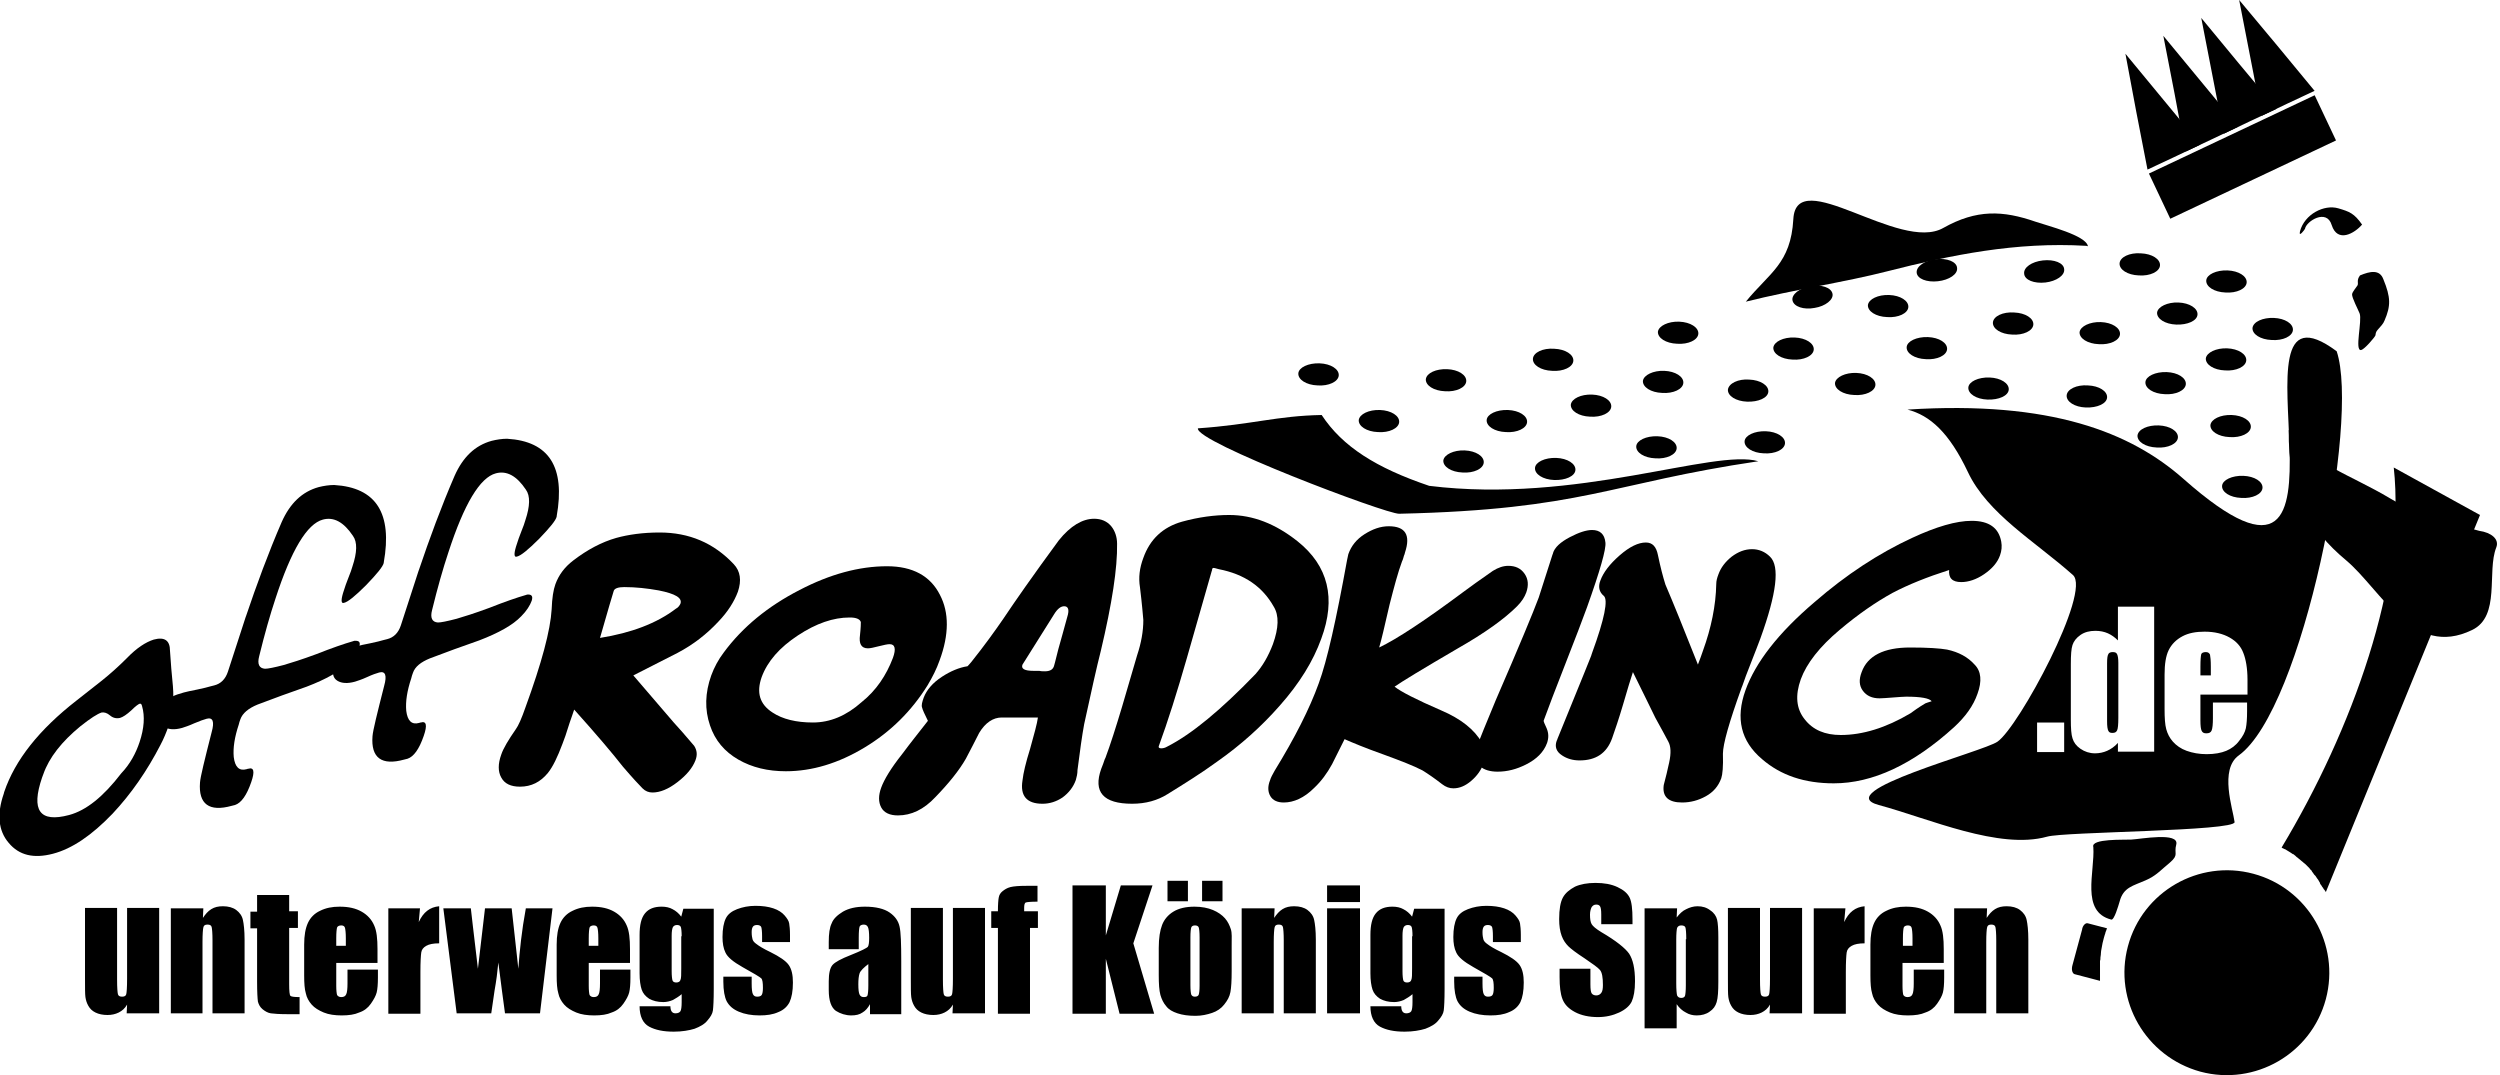 <?xml version="1.0" encoding="utf-8"?>
<!-- Generator: Adobe Illustrator 21.1.0, SVG Export Plug-In . SVG Version: 6.00 Build 0)  -->
<!DOCTYPE svg PUBLIC "-//W3C//DTD SVG 1.1//EN" "http://www.w3.org/Graphics/SVG/1.1/DTD/svg11.dtd">
<svg version="1.1" id="Ebene_1" xmlns="http://www.w3.org/2000/svg" xmlns:xlink="http://www.w3.org/1999/xlink" x="0px" y="0px"
	 width="600px" height="258px" viewBox="0 0 600 258" style="enable-background:new 0 0 600 258;" xml:space="preserve">
<path style="fill-rule:evenodd;clip-rule:evenodd;" d="M490.3,62.5c2.7-0.3,5,0.6,5.1,2.1c0.2,1.5-1.9,2.9-4.5,3.2
	c-2.7,0.3-5-0.6-5.1-2.1C485.6,64.2,487.6,62.8,490.3,62.5"/>
<path style="fill-rule:evenodd;clip-rule:evenodd;" d="M462.7,80.9c2.7,0.1,4.7,1.4,4.6,2.9c-0.1,1.5-2.4,2.6-5.1,2.4
	c-2.7-0.1-4.7-1.4-4.6-2.9C457.7,81.9,460,80.8,462.7,80.9"/>
<path style="fill-rule:evenodd;clip-rule:evenodd;" d="M434.5,68.7c2.6-0.5,5,0.3,5.3,1.8c0.3,1.4-1.7,3-4.3,3.4
	c-2.6,0.5-5-0.3-5.3-1.8C429.9,70.7,431.9,69.1,434.5,68.7"/>
<path style="fill-rule:evenodd;clip-rule:evenodd;" d="M430.7,81c2.7,0.1,4.7,1.4,4.6,2.9c-0.1,1.5-2.4,2.6-5.1,2.4
	c-2.7-0.1-4.7-1.4-4.6-2.9C425.8,82,428,80.9,430.7,81"/>
<path style="fill-rule:evenodd;clip-rule:evenodd;" d="M399.4,89c2.7,0.1,4.7,1.4,4.6,2.9c-0.1,1.5-2.4,2.6-5.1,2.4
	c-2.7-0.1-4.7-1.4-4.6-2.9C394.5,90,396.8,88.9,399.4,89"/>
<path style="fill-rule:evenodd;clip-rule:evenodd;" d="M373,83.7c2.7,0.1,4.7,1.4,4.6,2.9c-0.1,1.5-2.4,2.6-5.1,2.4
	c-2.7-0.1-4.7-1.4-4.6-2.9C368,84.6,370.3,83.5,373,83.7"/>
<path style="fill-rule:evenodd;clip-rule:evenodd;" d="M331.2,98.4c2.7,0.1,4.7,1.4,4.6,2.9c-0.1,1.5-2.4,2.6-5.1,2.4
	c-2.7-0.1-4.7-1.4-4.6-2.9C326.3,99.4,328.5,98.3,331.2,98.4"/>
<path style="fill-rule:evenodd;clip-rule:evenodd;" d="M397.8,104.7c2.7,0.1,4.7,1.4,4.6,2.9c-0.1,1.5-2.4,2.6-5.1,2.4
	c-2.7-0.1-4.7-1.4-4.6-2.9C392.8,105.7,395.1,104.6,397.8,104.7"/>
<path style="fill-rule:evenodd;clip-rule:evenodd;" d="M403,77.2c2.7,0.1,4.7,1.4,4.6,2.9c-0.1,1.5-2.4,2.6-5.1,2.4
	c-2.7-0.1-4.7-1.4-4.6-2.9C398.1,78.2,400.4,77.1,403,77.2"/>
<path style="fill-rule:evenodd;clip-rule:evenodd;" d="M419.8,91.1c2.7,0.1,4.7,1.4,4.6,2.9c-0.1,1.5-2.4,2.5-5.1,2.4
	c-2.7-0.1-4.7-1.4-4.6-2.9C414.9,92,417.2,90.9,419.8,91.1"/>
<path style="fill-rule:evenodd;clip-rule:evenodd;" d="M445.5,89.5c2.7,0.1,4.7,1.4,4.6,2.9c-0.1,1.5-2.4,2.6-5.1,2.4
	c-2.7-0.1-4.7-1.4-4.6-2.9C440.6,90.5,442.9,89.4,445.5,89.5"/>
<path style="fill-rule:evenodd;clip-rule:evenodd;" d="M477.5,90.6c2.7,0.1,4.7,1.4,4.6,2.9c-0.1,1.5-2.4,2.5-5.1,2.4
	c-2.7-0.1-4.7-1.4-4.6-2.9C472.5,91.6,474.8,90.5,477.5,90.6"/>
<path style="fill-rule:evenodd;clip-rule:evenodd;" d="M351.5,108.1c2.7,0.1,4.7,1.4,4.6,2.9c-0.1,1.5-2.4,2.6-5.1,2.4
	c-2.7-0.1-4.7-1.4-4.6-2.9C346.6,109.1,348.9,108,351.5,108.1"/>
<path style="fill-rule:evenodd;clip-rule:evenodd;" d="M373.5,109.9c2.7,0.1,4.7,1.4,4.6,2.9c-0.1,1.5-2.4,2.5-5.1,2.4
	c-2.7-0.1-4.7-1.4-4.6-2.9C368.5,110.9,370.8,109.8,373.5,109.9"/>
<path style="fill-rule:evenodd;clip-rule:evenodd;" d="M361.9,98.4c2.7,0.1,4.7,1.4,4.6,2.9c-0.1,1.5-2.4,2.6-5.1,2.4
	c-2.7-0.1-4.7-1.4-4.6-2.9C356.9,99.4,359.2,98.3,361.9,98.4"/>
<path style="fill-rule:evenodd;clip-rule:evenodd;" d="M347.3,88.6c2.7,0.1,4.7,1.4,4.6,2.9c-0.1,1.5-2.4,2.6-5.1,2.4
	c-2.7-0.1-4.7-1.4-4.6-2.9C342.4,89.5,344.7,88.5,347.3,88.6"/>
<path style="fill-rule:evenodd;clip-rule:evenodd;" d="M522.8,72.6c2.7,0.1,4.7,1.4,4.6,2.9c-0.1,1.5-2.4,2.5-5.1,2.4
	c-2.7-0.1-4.7-1.4-4.6-2.9C517.9,73.6,520.2,72.5,522.8,72.6"/>
<path style="fill-rule:evenodd;clip-rule:evenodd;" d="M504.2,77.3c2.7,0.1,4.7,1.4,4.6,2.9c-0.1,1.5-2.4,2.6-5.1,2.4
	c-2.7-0.1-4.7-1.4-4.6-2.9C499.3,78.3,501.6,77.2,504.2,77.3"/>
<path style="fill-rule:evenodd;clip-rule:evenodd;" d="M483.4,75c2.7,0.1,4.7,1.4,4.6,2.9c-0.1,1.5-2.4,2.6-5.1,2.4
	c-2.7-0.1-4.7-1.4-4.6-2.9C478.4,75.9,480.7,74.8,483.4,75"/>
<path style="fill-rule:evenodd;clip-rule:evenodd;" d="M501.1,92.5c2.7,0.1,4.7,1.4,4.6,2.9c-0.1,1.5-2.4,2.5-5.1,2.4
	c-2.7-0.1-4.7-1.4-4.6-2.9C496.1,93.4,498.4,92.3,501.1,92.5"/>
<path style="fill-rule:evenodd;clip-rule:evenodd;" d="M520,89.3c2.7,0.1,4.7,1.4,4.6,2.9c-0.1,1.5-2.4,2.6-5.1,2.4
	c-2.7-0.1-4.7-1.4-4.6-2.9C515,90.3,517.3,89.2,520,89.3"/>
<path style="fill-rule:evenodd;clip-rule:evenodd;" d="M513.8,60.8c2.7,0.1,4.7,1.4,4.6,2.9c-0.1,1.5-2.4,2.6-5.1,2.4
	c-2.7-0.1-4.7-1.4-4.6-2.9C508.8,61.7,511.1,60.6,513.8,60.8"/>
<path style="fill-rule:evenodd;clip-rule:evenodd;" d="M464.6,62.2c2.7-0.3,5,0.6,5.1,2.1c0.2,1.5-1.9,2.9-4.6,3.2
	c-2.7,0.3-5-0.6-5.1-2.1C459.9,63.9,462,62.5,464.6,62.2"/>
<path style="fill-rule:evenodd;clip-rule:evenodd;" d="M453.4,70.8c2.7,0.1,4.7,1.4,4.6,2.9c-0.1,1.5-2.4,2.6-5.1,2.4
	c-2.7-0.1-4.7-1.4-4.6-2.9C448.5,71.8,450.7,70.7,453.4,70.8"/>
<path style="fill-rule:evenodd;clip-rule:evenodd;" d="M382.1,94.7c2.7,0.1,4.7,1.4,4.6,2.9c-0.1,1.5-2.4,2.6-5.1,2.4
	c-2.7-0.1-4.7-1.4-4.6-2.9C377.2,95.7,379.4,94.6,382.1,94.7"/>
<path style="fill-rule:evenodd;clip-rule:evenodd;" d="M423.8,103.5c2.7,0.1,4.7,1.4,4.6,2.9c-0.1,1.5-2.4,2.6-5.1,2.4
	c-2.7-0.1-4.7-1.4-4.6-2.9C418.8,104.5,421.1,103.4,423.8,103.5"/>
<path style="fill-rule:evenodd;clip-rule:evenodd;" d="M518.1,102.1c2.7,0.1,4.7,1.4,4.6,2.9c-0.1,1.5-2.4,2.6-5.1,2.4
	c-2.7-0.1-4.7-1.4-4.6-2.9C513.2,103,515.5,102,518.1,102.1"/>
<path style="fill-rule:evenodd;clip-rule:evenodd;" d="M535.6,99.6c2.7,0.1,4.7,1.4,4.6,2.9c-0.1,1.5-2.4,2.6-5.1,2.4
	c-2.7-0.1-4.7-1.4-4.6-2.9C530.7,100.6,532.9,99.5,535.6,99.6"/>
<path style="fill-rule:evenodd;clip-rule:evenodd;" d="M534.5,83.6c2.7,0.1,4.7,1.4,4.6,2.9c-0.1,1.5-2.4,2.6-5.1,2.4
	c-2.7-0.1-4.7-1.4-4.6-2.9C529.6,84.6,531.9,83.5,534.5,83.6"/>
<path style="fill-rule:evenodd;clip-rule:evenodd;" d="M545.7,76.3c2.7,0.1,4.7,1.4,4.6,2.9c-0.1,1.5-2.4,2.6-5.1,2.4
	c-2.7-0.1-4.7-1.4-4.6-2.9C540.8,77.2,543.1,76.2,545.7,76.3"/>
<path style="fill-rule:evenodd;clip-rule:evenodd;" d="M534.6,64.9c2.7,0.1,4.7,1.4,4.6,2.9c-0.1,1.5-2.4,2.6-5.1,2.4
	c-2.7-0.1-4.7-1.4-4.6-2.9C529.6,65.9,531.9,64.8,534.6,64.9"/>
<path style="fill-rule:evenodd;clip-rule:evenodd;" d="M538.4,114.2c2.7,0.1,4.7,1.4,4.6,2.9c-0.1,1.5-2.4,2.6-5.1,2.4
	c-2.7-0.1-4.7-1.4-4.6-2.9C533.4,115.2,535.7,114.1,538.4,114.2"/>
<path style="fill-rule:evenodd;clip-rule:evenodd;" d="M474.6,166.5c-1,2.9-2.9,5.5-5.6,8c-9.9,9-19.6,13.5-28.9,13.5
	c-7,0-12.7-1.9-17.2-5.8c-5.1-4.3-6.4-9.8-4-16.5c2.4-6.7,7.9-13.8,16.6-21.2c7.6-6.6,15.4-11.7,23.4-15.4
	c5.8-2.7,10.6-4.1,14.3-4.1c4.2,0,6.5,1.7,7.1,5c0.2,1.1,0.1,2.2-0.3,3.3c-0.6,1.7-1.9,3.2-3.8,4.5c-1.9,1.3-3.8,1.9-5.5,1.9
	c-2.2,0-3.1-1-2.9-3l0,0.1c-5.3,1.7-9.8,3.5-13.6,5.5c-4,2.2-8.2,5.1-12.6,8.8c-4.9,4.1-8,8.1-9.4,11.9c-1.4,3.9-1.1,7.1,0.9,9.6
	c2,2.6,4.9,3.8,8.7,3.8c5.2,0,10.8-1.7,16.7-5.2c0.7-0.5,1.9-1.4,3.6-2.4c0.3-0.1,0.8-0.3,1.5-0.5c-0.5-0.7-2.5-1.1-6.1-1.1
	c-0.7,0-1.8,0.1-3.2,0.2c-1.4,0.1-2.5,0.2-3.2,0.2c-1.8,0-3.1-0.6-4-1.8c-0.9-1.2-1-2.7-0.3-4.5c1.4-3.9,5.3-5.9,11.6-5.9
	c4.3,0,7.2,0.2,8.9,0.5c2.8,0.6,5,1.8,6.6,3.6C475.5,161.1,475.7,163.5,474.6,166.5"/>
<path style="fill-rule:evenodd;clip-rule:evenodd;" d="M413.1,186.8c-0.7,1.9-1.9,3.3-3.7,4.3c-1.8,1-3.7,1.5-5.7,1.5
	c-3.3,0-4.8-1.4-4.4-4.2c0.5-1.8,0.9-3.6,1.3-5.4c0.5-2.3,0.4-3.9-0.2-5c-0.7-1.3-1.7-3.2-3.1-5.7c-1.2-2.5-3-6.1-5.4-11
	c-0.5,1.5-1.3,4.1-2.4,7.9c-1,3.4-1.9,6-2.6,8c-1.3,3.6-3.9,5.3-7.8,5.3c-1.6,0-3-0.4-4.2-1.2c-1.4-0.9-1.8-2.1-1.3-3.5l0.1-0.2
	l0.1-0.3c5.8-14.2,8.5-20.9,8.1-20l0.2-0.6c3-8.2,3.9-12.8,2.8-13.7c-1.1-0.9-1.4-2.2-0.8-3.7c0.7-1.9,2.2-3.9,4.6-6
	c2.4-2.1,4.5-3.1,6.3-3.1c1.6,0,2.5,1,2.9,3c0.6,2.9,1.2,5.2,1.8,7.1c1.8,4.2,4.4,10.6,7.8,19.2c0.5-1.3,0.9-2.4,1.2-3.3
	c2-5.5,3.1-10.9,3.2-16c0-0.8,0.2-1.5,0.5-2.3c0.6-1.7,1.7-3.1,3.2-4.3c1.6-1.2,3.2-1.8,4.9-1.8c1.6,0,3.1,0.6,4.3,1.8
	c2.4,2.3,1.6,8.8-2.3,19.6c-0.5,1.3-1.2,3.2-2.2,5.7c-1,2.5-1.7,4.4-2.1,5.6L418,165c-3,8.3-4.5,13.6-4.5,15.9
	C413.6,184,413.4,185.9,413.1,186.8"/>
<path style="fill-rule:evenodd;clip-rule:evenodd;" d="M371.3,178.3c-0.8,2.2-2.5,3.9-5.1,5.2c-2.2,1.1-4.4,1.7-6.8,1.7
	c-1.7,0-3.2-0.4-4.2-1.3c-1.3-1-1.6-2.4-1-4.1c0.9-2.3,2.5-6.3,4.8-11.8c5.6-12.9,9-21.1,10.3-24.6c0.1-0.3,1.2-3.7,3.3-10.3
	l0.1-0.2l0-0.1c0.4-1.4,1.8-2.7,4.1-3.9c2.1-1.1,3.9-1.7,5.3-1.7c1.9,0,3,1,3.2,3c0.2,1.6-1.3,6.8-4.4,15.5c-1.1,3-2.8,7.5-5.2,13.6
	c-2.4,6.1-4.1,10.6-5.2,13.6c-0.1,0.2,0.2,0.8,0.7,1.9C371.7,176,371.7,177.1,371.3,178.3"/>
<path style="fill-rule:evenodd;clip-rule:evenodd;" d="M356,183.3c-0.5,1.5-1.5,2.9-2.9,4.1c-1.4,1.2-2.8,1.8-4.3,1.8
	c-0.9,0-1.8-0.3-2.7-1c-1.8-1.4-3.4-2.5-4.7-3.3c-2.1-1.1-5.2-2.3-9.3-3.8c-4.5-1.6-7.6-2.9-9.4-3.7c-1,2-2,4-3,6
	c-1.2,2.2-2.6,4.1-4.3,5.7c-2.4,2.4-4.9,3.5-7.3,3.5c-1.5,0-2.6-0.5-3.2-1.5c-0.6-1-0.7-2.3-0.1-3.8c0.2-0.7,0.6-1.4,1.1-2.3
	c4.9-8,8.4-14.9,10.6-21c2-5.4,4.2-15.3,6.8-29.6c0.1-0.5,0.2-1,0.3-1.4c0.7-2,2-3.6,3.9-4.8c1.9-1.2,3.8-1.9,5.8-1.9
	c4,0,5.3,2.1,3.9,6.3l-0.1,0.4c-0.1,0.2-0.2,0.5-0.3,0.9c-0.1,0.4-0.2,0.6-0.3,0.8c-1,2.7-1.9,6.1-3,10.4c-1.2,5.2-2,8.7-2.5,10.3
	c4.2-2,10.9-6.4,20.3-13.4c1.5-1.1,3.8-2.8,7-5c1.3-0.8,2.5-1.2,3.7-1.2c1.7,0,3,0.6,3.9,1.9c0.9,1.3,1,2.8,0.4,4.5
	c-0.4,1.1-1.1,2.2-2.2,3.3c-3,3-7.7,6.4-14.2,10.1c-8.4,4.9-13.5,8-15.2,9.2c1.5,1.2,5.2,3.1,11.2,5.7c4.7,2,8,4.6,9.8,7.8
	C356.6,179.9,356.6,181.5,356,183.3"/>
<path style="fill-rule:evenodd;clip-rule:evenodd;" d="M317.1,153.3c-1.9,5.3-5.2,10.7-10,16.1c-4.3,4.9-9.3,9.4-15,13.4
	c-3.7,2.7-7.7,5.2-11.9,7.8c-2.4,1.5-5.2,2.3-8.5,2.3c-6.9,0-9.4-2.8-7.4-8.4c0.1-0.3,0.3-0.7,0.5-1.3c0.2-0.5,0.3-1,0.5-1.3
	c1.2-3.2,2.5-7.3,4-12.3c2-6.8,3.2-10.9,3.6-12.3c1-3,1.5-5.8,1.5-8.5c-0.1-1.1-0.3-3.7-0.8-7.8c-0.4-2.4-0.1-4.7,0.8-7.1
	c1.6-4.5,4.7-7.4,9.3-8.7c4-1.1,7.8-1.6,11.3-1.6c5.7,0,11.1,2.1,16.4,6.3C318.8,135.8,320.7,143.6,317.1,153.3 M305.5,154.6
	c1.4-3.9,1.5-6.9,0.2-9c-2.7-4.8-7-7.8-13.2-9c-0.7-0.2-1.1-0.3-1.2-0.3c-0.2,0-0.4,0.1-0.4,0.4l0,0.1l-0.1,0.3c-2,7-4,14-6,21
	c-2.3,8-4.5,15-6.7,21c-0.1,0.3,0.1,0.5,0.6,0.5c0.4,0,0.9-0.1,1.4-0.4c5.9-3,12.9-8.8,21.2-17.4C303,159.9,304.4,157.5,305.5,154.6
	z"/>
<path style="fill-rule:evenodd;clip-rule:evenodd;" d="M258.2,187.2c-0.6,1.7-1.7,3.1-3.2,4.2c-1.5,1-3.1,1.5-4.8,1.5
	c-3.8,0-5.4-1.9-4.8-5.6c0.2-1.8,0.8-4.3,1.8-7.5c1-3.6,1.7-6.1,1.9-7.6h-8.7c-2,0-3.9,1.2-5.4,3.7c-1,2-2.1,4.1-3.2,6.2
	c-1.6,2.8-4.1,5.9-7.3,9.2c-2.8,3-5.8,4.4-9,4.4c-1.9,0-3.3-0.6-4-1.9c-0.7-1.3-0.7-2.9,0-4.8c0.7-1.9,2.3-4.6,5-8
	c2-2.7,4.1-5.3,6.2-8c-0.8-1.6-1.3-2.7-1.4-3.2c-0.2-0.5,0-1.3,0.4-2.4c0.7-1.8,2.1-3.5,4.4-5c2-1.3,4.1-2.2,6.1-2.5
	c0.1-0.1,0.4-0.4,0.9-1c3.2-4,5.7-7.5,7.7-10.4c2.8-4.2,7.2-10.5,13.3-18.8c2.8-3.5,5.7-5.2,8.5-5.2c1.7,0,3.1,0.6,4.1,1.8
	c0.9,1.1,1.4,2.6,1.4,4.2c0.1,5.8-1.2,14.3-3.9,25.7c-1,3.9-2.3,9.8-4,17.6c-0.5,2.7-1,6.3-1.6,11
	C258.6,185.7,258.4,186.5,258.2,187.2 M252.9,160c0,0.1,0.4-1.3,1.1-4.2c0.5-1.8,1.3-4.6,2.3-8.3c0.3-1.3,0-2-0.9-2
	c-0.8,0-1.6,0.6-2.4,1.9c-2.5,4-5,8-7.6,12.1c-0.4,1,0.5,1.5,2.6,1.5h0.7c0.1,0,0.4,0,0.7,0c0.4,0.1,0.7,0.1,0.9,0.1
	C251.8,161.2,252.6,160.8,252.9,160z"/>
<path style="fill-rule:evenodd;clip-rule:evenodd;" d="M225.5,158.5c-0.7,2-1.7,4-2.9,6c-3.8,6.1-8.8,11.1-15.1,14.9
	c-6.3,3.8-12.6,5.7-18.9,5.7c-4.3,0-8.1-0.9-11.4-2.8c-3.3-1.9-5.6-4.6-6.8-8.2c-1.3-3.8-1.2-7.8,0.3-12c0.7-1.9,1.7-3.8,3-5.5
	c4.5-6.1,10.6-11.1,18.2-15c7.3-3.8,14.3-5.7,21-5.7c6.1,0,10.4,2.3,12.7,6.9C227.8,147,227.8,152.3,225.5,158.5 M214.3,157.9
	c0.8-2.2,0.5-3.3-0.8-3.3c-0.5,0-1.4,0.2-2.6,0.5c-1.2,0.3-2,0.5-2.6,0.5c-1.6,0-2.2-1.1-1.9-3.2c0.2-1.8,0.2-2.8,0.2-3.1
	c-0.2-0.7-1.1-1.1-2.6-1.1h-0.1c-3.9,0-8,1.4-12.4,4.3c-4.4,2.9-7.3,6.2-8.7,10c-1.3,3.7-0.5,6.5,2.6,8.5c2.4,1.6,5.7,2.4,9.7,2.4
	c4.1,0,8-1.6,11.7-4.9C210.3,165.7,212.7,162.1,214.3,157.9z"/>
<path style="fill-rule:evenodd;clip-rule:evenodd;" d="M166.9,182.5c-0.7,1.8-2.1,3.5-4.3,5.2c-2.2,1.7-4.2,2.5-6,2.5
	c-0.9,0-1.7-0.3-2.4-1c-0.7-0.7-2.3-2.4-4.7-5.2c-2.5-3.2-6.4-7.8-11.7-13.7c-0.2,0.7-0.6,1.7-1.1,3.2c-0.5,1.5-0.8,2.5-1,3.1
	l-0.7,1.9c-1.2,3.2-2.3,5.5-3.5,7c-1.8,2.2-4,3.3-6.7,3.3c-2.2,0-3.7-0.7-4.5-2.2c-0.8-1.4-0.8-3.3,0-5.5c0.5-1.5,1.7-3.5,3.5-6.1
	c0.6-0.8,1.4-2.6,2.3-5.2c3.9-10.7,6-18.5,6.3-23.6c0.1-2.7,0.4-4.6,0.9-6c0.8-2.2,2.2-4.1,4.3-5.7c3.4-2.6,6.8-4.4,10.3-5.4
	c2.9-0.8,6.4-1.3,10.4-1.3c7.1,0,13,2.5,17.8,7.6c1.6,1.7,1.9,3.9,1,6.6c-0.9,2.4-2.4,4.8-4.7,7.2c-2.8,3-6,5.5-9.8,7.5
	c-3.5,1.8-7.1,3.6-10.6,5.4l9.7,11.3c1.1,1.2,2.8,3.1,4.9,5.6C167.3,180.1,167.4,181.2,166.9,182.5 M163.3,144.9
	c0.5-1.4-1.2-2.4-5.2-3.2c-2.8-0.5-5.5-0.8-8.3-0.8c-1.4,0-2.3,0.3-2.5,0.9c-0.3,0.9-1.4,4.7-3.3,11.3c7.5-1.2,13.6-3.5,18.2-7
	C162.8,145.8,163.1,145.3,163.3,144.9z"/>
<path style="fill-rule:evenodd;clip-rule:evenodd;" d="M317.2,99.6c5,7.6,13.1,12.7,25.8,17c35.5,4.4,68.4-9,79-5.9
	c-35.8,5.3-42,11.6-86.2,12.6c-3.1,0.1-49.1-17.3-48.3-20.5C300.5,101.9,306.4,99.8,317.2,99.6"/>
<path style="fill-rule:evenodd;clip-rule:evenodd;" d="M316.7,87.2c2.7,0.1,4.7,1.4,4.6,2.9c-0.1,1.5-2.4,2.6-5.1,2.4
	c-2.7-0.1-4.7-1.4-4.6-2.9C311.7,88.2,314,87.1,316.7,87.2"/>
<path style="fill-rule:evenodd;clip-rule:evenodd;" d="M127.6,144.2c-0.4,1.1-1.2,2.4-2.5,3.7c-2,2.1-5.4,4-10.1,5.8
	c-4,1.4-7.9,2.8-11.8,4.3c-2.2,0.9-3.6,2-4.1,3.5c-0.2,0.5-0.3,0.9-0.4,1.3c-1,3-1.4,5.6-1.2,7.8c0.3,2.4,1.3,3.4,3.1,2.9l0.3-0.1
	l0.1,0c1.3-0.4,1.6,0.6,0.7,3.2c-1.1,3.2-2.4,5-3.9,5.5c-0.3,0.1-0.5,0.1-0.8,0.2c-5.4,1.5-8-0.4-7.6-5.6c0.1-1.4,1.1-5.4,2.8-12.1
	c0.7-2.5,0.3-3.6-1.2-3.2c-0.7,0.2-1.6,0.5-2.9,1.1c-1.3,0.6-2.3,0.9-2.9,1.1c-1.8,0.5-3.2,0.4-4.2-0.2c-1.2-0.7-1.4-2.1-0.7-4.2
	c0.5-1.6,1.4-2.6,2.5-3.1c0.8-0.4,1.7-0.7,2.8-1c0.7-0.2,1.7-0.4,3.2-0.7c1.5-0.3,2.6-0.6,3.3-0.8l0.8-0.2c1.6-0.4,2.7-1.5,3.3-3.3
	c3.1-9.5,4.5-13.9,4.3-13.2c2.6-7.7,5.4-15.3,8.6-22.7c2-4.5,4.9-7.3,8.9-8.4c1.2-0.3,2.5-0.5,3.7-0.5c10.1,0.6,14,6.8,11.9,18.6
	l0,0.1c-0.2,0.9-1.7,2.7-4.2,5.3c-2.6,2.6-4.4,4.1-5.4,4.3c-0.7,0.2-0.7-0.9,0.1-3.2c0.2-0.6,0.5-1.6,1-2.8c0.5-1.2,0.8-2.1,1-2.8
	c1.1-3.3,1.2-5.8,0.1-7.3c-2.2-3.3-4.6-4.6-7.2-3.9c-3.8,1-7.6,7.3-11.4,19c-1.3,3.9-2.6,8.5-3.9,13.8c-0.5,1.9,0,2.9,1.4,3
	c0.7,0,2.2-0.3,4.5-0.9c1.7-0.5,4.3-1.3,7.8-2.6c3.8-1.5,6.7-2.5,8.8-3.1l0.3-0.1C127.5,142.6,128,143,127.6,144.2"/>
<path style="fill-rule:evenodd;clip-rule:evenodd;" d="M86.2,155.3c-0.4,1.1-1.2,2.4-2.5,3.7c-2,2.1-5.4,4-10.1,5.8
	c-4,1.4-7.9,2.8-11.8,4.3c-2.2,0.9-3.6,2.1-4.1,3.5c-0.2,0.5-0.3,0.9-0.4,1.3c-1,3-1.4,5.6-1.2,7.8c0.3,2.4,1.3,3.4,3.1,2.9l0.3-0.1
	l0.1,0c1.3-0.4,1.6,0.6,0.7,3.2c-1.1,3.2-2.4,5-3.9,5.5c-0.3,0.1-0.5,0.1-0.8,0.2c-5.4,1.5-8-0.4-7.6-5.6c0.1-1.4,1.1-5.4,2.8-12.1
	c0.7-2.5,0.3-3.6-1.2-3.2c-0.7,0.2-1.6,0.5-3,1.1c-1.3,0.6-2.3,0.9-2.9,1.1c-1.8,0.5-3.2,0.4-4.2-0.2c-1.2-0.7-1.4-2.1-0.7-4.2
	c0.5-1.6,1.4-2.6,2.5-3.1c0.8-0.4,1.7-0.7,2.8-1c0.7-0.2,1.7-0.4,3.2-0.7c1.5-0.3,2.6-0.6,3.3-0.8l0.8-0.2c1.6-0.4,2.7-1.5,3.3-3.3
	c3.1-9.5,4.5-13.9,4.3-13.2c2.6-7.7,5.4-15.3,8.6-22.7c2-4.5,4.9-7.3,8.9-8.4c1.2-0.3,2.5-0.5,3.7-0.5c10.1,0.6,14,6.8,11.9,18.6
	l0,0.1c-0.2,0.9-1.7,2.7-4.2,5.3c-2.6,2.6-4.4,4.1-5.4,4.3c-0.7,0.2-0.7-0.9,0.1-3.2c0.2-0.6,0.5-1.6,1-2.8c0.5-1.2,0.8-2.1,1-2.8
	c1.1-3.3,1.2-5.8,0.1-7.3c-2.2-3.3-4.6-4.6-7.2-3.9c-3.8,1-7.6,7.3-11.4,19c-1.3,3.9-2.6,8.5-3.9,13.8c-0.5,1.9,0,2.9,1.4,3
	c0.7,0,2.2-0.3,4.5-0.9c1.7-0.5,4.3-1.3,7.8-2.6c3.8-1.5,6.7-2.5,8.8-3.1l0.3-0.1C86.2,153.7,86.6,154.1,86.2,155.3"/>
<path style="fill-rule:evenodd;clip-rule:evenodd;" d="M40.4,174.4c-0.5,1.4-1.1,2.9-1.9,4.4c-3.2,6.2-7,11.7-11.5,16.5
	c-5,5.2-9.7,8.4-14.3,9.6c-4.6,1.2-8.1,0.4-10.6-2.6c-2.5-2.9-2.9-6.9-1.2-11.8l0.1-0.4c2.6-7.7,8.4-15,17.4-22
	c2-1.6,4.1-3.2,6.1-4.8c2-1.6,4-3.4,5.9-5.3c2.4-2.5,4.6-3.9,6.5-4.5c2.6-0.7,3.9,0.2,3.9,2.7c0.2,2.9,0.4,5.7,0.7,8.5
	C41.8,168.3,41.4,171.5,40.4,174.4 M33.5,178.1c1.1-3.3,1.3-6.2,0.6-8.6c-0.1-0.5-0.3-0.7-0.6-0.6c-0.3,0.1-1,0.6-2,1.6
	c-1.1,1-2,1.6-2.7,1.8c-0.9,0.2-1.7,0-2.4-0.6c-0.7-0.6-1.4-0.8-2-0.7c-1,0.3-2.7,1.4-5.1,3.3c-4.5,3.7-7.5,7.5-8.9,11.5l-0.3,0.8
	c-2.7,7.9-0.6,10.9,6.5,9c4.1-1.1,8.2-4.4,12.5-10C31.2,183.4,32.6,180.8,33.5,178.1z"/>
<path style="fill-rule:evenodd;clip-rule:evenodd;" d="M501.1,221.6l4.6,1.2l0,0l-0.1,0.2l0,0v0l-0.1,0.3l0,0
	c-0.1,0.2-0.1,0.3-0.2,0.5l0,0.1l0,0l0,0c-0.1,0.2-0.1,0.4-0.2,0.6l0,0l0,0c-0.1,0.2-0.1,0.5-0.2,0.7c-0.2,0.8-0.4,1.5-0.5,2.3l0,0
	c-0.1,0.5-0.2,1-0.2,1.5l0,0.1c0,0.2-0.1,0.5-0.1,0.7l0,0.1c0,0.2,0,0.5-0.1,0.7l0,0.1c0,0.2,0,0.4,0,0.7l0,0.1c0,0.2,0,0.5,0,0.7
	l0,0.1c0,0.2,0,0.4,0,0.6l0,0.2c0,0.2,0,0.4,0,0.5v0.2c0,0.2,0,0.3,0,0.5l0,0.3l0,0.4c0,0.1,0,0.3,0,0.4l-6.1-1.6
	c-0.6-0.2-0.8-1.2-0.5-2.2l2.3-8.5C499.8,222.2,500.5,221.4,501.1,221.6"/>
<path style="fill-rule:evenodd;clip-rule:evenodd;" d="M574.5,112.2l20.7,11.4l-37,90.5c-0.1-0.2-0.2-0.4-0.4-0.6l-0.1-0.1
	c-0.1-0.2-0.2-0.4-0.4-0.6l0,0l-0.1-0.2l0,0c-0.1-0.1-0.2-0.3-0.3-0.4l0,0l-0.1-0.2l0-0.1c-0.1-0.2-0.2-0.3-0.3-0.5l-0.1-0.2
	c-0.1-0.1-0.2-0.3-0.3-0.4l-0.2-0.3l-0.2-0.3l-0.3-0.3l-0.2-0.3c-0.1-0.1-0.2-0.3-0.3-0.4l-0.1-0.2c-0.1-0.2-0.3-0.3-0.4-0.4
	l-0.1-0.2c-0.1-0.1-0.3-0.3-0.4-0.4l-0.1-0.1c-0.1-0.1-0.3-0.3-0.4-0.4l-0.1-0.1c-0.2-0.1-0.3-0.3-0.5-0.4l-0.1-0.1
	c-0.2-0.1-0.3-0.3-0.5-0.4l-0.1-0.1c-0.2-0.1-0.3-0.3-0.5-0.4l-0.1-0.1c-0.2-0.1-0.4-0.3-0.5-0.4l-0.1-0.1c-0.2-0.1-0.3-0.3-0.5-0.4
	l-0.1,0c-0.2-0.1-0.4-0.3-0.6-0.4l0,0c-0.4-0.3-0.9-0.5-1.3-0.8l-0.1,0c-0.2-0.1-0.4-0.2-0.6-0.3l-0.1-0.1l0,0
	C564.5,175.3,577.5,139.4,574.5,112.2"/>
<path style="fill-rule:evenodd;clip-rule:evenodd;" d="M528.1,257.2c13.1,3.5,26.6-4.3,30.1-17.4c3.5-13.1-4.3-26.6-17.4-30.1
	c-13.1-3.5-26.6,4.3-30.1,17.4C507.2,240.2,515,253.6,528.1,257.2"/>
<path style="fill-rule:evenodd;clip-rule:evenodd;" d="M530.6,162.1V160c0-1.5-0.1-2.4-0.2-2.9c-0.2-0.4-0.5-0.6-1-0.6
	c-0.6,0-1,0.2-1.1,0.5c-0.1,0.4-0.2,1.3-0.2,3v2.1H530.6z M539.3,166.7h-11.2v6.2c0,1.3,0.1,2.1,0.3,2.5c0.2,0.4,0.5,0.6,1.1,0.6
	c0.7,0,1.1-0.2,1.3-0.7c0.2-0.5,0.3-1.5,0.3-2.9v-3.8h8.2v2.1c0,1.8-0.1,3.1-0.3,4.1c-0.2,0.9-0.7,1.9-1.6,3
	c-0.8,1.1-1.9,1.9-3.1,2.4c-1.2,0.5-2.8,0.8-4.7,0.8c-1.8,0-3.4-0.3-4.8-0.8c-1.4-0.5-2.5-1.3-3.3-2.2c-0.8-0.9-1.3-1.9-1.6-3
	c-0.3-1.1-0.4-2.7-0.4-4.8v-8.3c0-2.5,0.3-4.5,1-5.9c0.7-1.4,1.8-2.5,3.3-3.3c1.5-0.8,3.3-1.1,5.3-1.1c2.4,0,4.4,0.5,6,1.4
	c1.6,0.9,2.7,2.1,3.3,3.7c0.6,1.5,1,3.7,1,6.4V166.7z M508.4,159.1c0-1-0.1-1.7-0.3-2.1c-0.2-0.4-0.5-0.5-1.1-0.5
	c-0.5,0-0.9,0.2-1,0.5c-0.2,0.3-0.3,1-0.3,2.2v13.9c0,1.2,0.1,1.9,0.3,2.3c0.2,0.4,0.5,0.5,1,0.5c0.6,0,0.9-0.2,1.1-0.6
	c0.2-0.4,0.3-1.4,0.3-3V159.1z M517,145.7v34.7h-8.7v-2.1c-0.8,0.9-1.7,1.5-2.6,1.9c-0.9,0.4-1.9,0.6-2.9,0.6
	c-1.3,0-2.5-0.4-3.5-1.1c-1-0.7-1.6-1.5-1.9-2.5c-0.3-0.9-0.4-2.4-0.4-4.5v-13.3c0-2.2,0.1-3.7,0.4-4.6c0.3-0.9,0.9-1.7,1.9-2.4
	c1-0.7,2.2-1,3.6-1c1.1,0,2.1,0.2,3,0.6c0.9,0.4,1.7,1,2.4,1.7v-8.1H517z M495.4,173.4v7.1h-6.5v-7.1H495.4z M560.8,84.3
	c5.6,16.6-8.1,85.9-23.5,97c-4.7,3.4-1.4,12.8-1,16c0.2,2.2-41,2.3-45,3.5c-11.5,3.2-28.2-4.3-40.4-7.6
	c-11.9-3.2,25.1-12.8,28.5-15.2c5.1-3.5,22.6-36,18.1-40c-9-8-20.5-14.7-25.2-24.7c-4.5-9.5-9.1-13.6-14.5-15
	c34.5-2.2,53.6,5.5,66.2,16.6C572.1,157.5,531.6,62.6,560.8,84.3z"/>
<polygon style="fill-rule:evenodd;clip-rule:evenodd;" points="510.1,12.9 519.1,23.8 528.1,34.7 521.8,37.7 515.4,40.7 512.7,26.8 
	"/>
<polygon style="fill-rule:evenodd;clip-rule:evenodd;" points="519.2,8.6 528.2,19.5 537.2,30.4 530.9,33.4 524.5,36.4 521.9,22.5 
	"/>
<polygon style="fill-rule:evenodd;clip-rule:evenodd;" points="528.3,4.3 537.3,15.2 546.4,26.1 540,29.1 533.7,32.1 531,18.2 "/>
<polygon style="fill-rule:evenodd;clip-rule:evenodd;" points="537.4,0 546.5,10.9 555.5,21.8 549.1,24.8 542.8,27.8 540.1,13.9 "/>
<rect x="516.4" y="31.9" transform="matrix(0.904 -0.427 0.427 0.904 35.296 233.315)" style="fill-rule:evenodd;clip-rule:evenodd;" width="44" height="12"/>
<path style="fill-rule:evenodd;clip-rule:evenodd;" d="M549.3,103.2c5.2,8,14.8,10.7,24.3,16.4c6.3,3.8,14.4,5.9,21.4,7.8
	c2.9,0.4,4.9,2,4.1,4c-2.3,5.8,1.1,16.5-5.8,19.8c-14.2,6.9-21.7-9.5-30.2-16.7C554.2,127.1,549.1,118.3,549.3,103.2"/>
<path style="fill-rule:evenodd;clip-rule:evenodd;" d="M566.4,66.1c2.4-1,4.7-1.5,5.6,0.9c1.8,4.4,1.8,6.4,0.3,9.9
	c-0.3,0.8-0.9,1.4-1.7,2.3c-0.5,0.6-0.4,0.9-0.5,1.3c-0.2,0.5-2.6,3.3-3.4,3.5c-1.7,0.4,0.3-7.1-0.4-8.8c-0.3-0.8-1.9-3.8-1.8-4.6
	c0.1-0.6,1-1.6,1.3-2.1C566.1,67.9,565.5,67.3,566.4,66.1"/>
<path style="fill-rule:evenodd;clip-rule:evenodd;" d="M566.9,53.9c-1.9-2.7-3-3.1-5.7-3.9c-3.4-1-8.1,1.4-9.2,5.5
	c-0.4,1.7,1.2-0.5,1.2-0.6c0.3-1.8,5.2-4.9,6.4-0.9C561,58.4,565.1,56,566.9,53.9"/>
<path style="fill-rule:evenodd;clip-rule:evenodd;" d="M501.1,59.1l-0.4-0.1c-16.9-1-32.4,2.2-47.7,6.1c-10.1,2.6-22.4,4.4-34,7.3
	c5.6-6.9,10.8-9.1,11.4-19.8c0.7-13.3,25.5,8.1,36,2.1c8-4.5,14.3-4.2,22.1-1.5C491.4,54.2,500.7,56.5,501.1,59.1"/>
<path style="fill-rule:evenodd;clip-rule:evenodd;" d="M502.4,203.3c0.4,6-3.1,15.5,4.3,17.4c0.7,0.2,1.7-3.3,2-4.3
	c0.9-3.5,3.3-3.8,6.2-5.1c2.6-1.1,3.8-2.6,5.9-4.3c2.2-1.9,0.9-2.1,1.5-4.3c0.8-3.1-8.6-1.3-10.8-1.2
	C510,201.6,501.7,201.2,502.4,203.3"/>
<path d="M476.9,218l-0.1,2.3c0.6-0.9,1.2-1.6,2-2.1c0.8-0.5,1.7-0.7,2.8-0.7c1.3,0,2.4,0.3,3.2,0.9c0.8,0.6,1.4,1.4,1.6,2.4
	c0.2,0.9,0.4,2.5,0.4,4.7v17.7h-7.7v-17.5c0-1.7-0.1-2.8-0.2-3.2c-0.1-0.4-0.4-0.6-1-0.6c-0.6,0-0.9,0.2-1,0.7
	c-0.1,0.4-0.2,1.6-0.2,3.5v17.1h-7.7V218H476.9z M459,227v-1.8c0-1.3-0.1-2.1-0.2-2.5c-0.1-0.4-0.4-0.6-0.9-0.6
	c-0.5,0-0.9,0.2-1,0.5c-0.1,0.3-0.2,1.2-0.2,2.6v1.8H459z M466.6,231.1h-10v5.5c0,1.1,0.1,1.9,0.2,2.2c0.2,0.3,0.5,0.5,1,0.5
	c0.6,0,1-0.2,1.2-0.7c0.2-0.4,0.3-1.3,0.3-2.6v-3.3h7.3v1.9c0,1.6-0.1,2.8-0.3,3.6c-0.2,0.8-0.7,1.7-1.4,2.7c-0.7,1-1.6,1.7-2.8,2.1
	c-1.1,0.5-2.5,0.7-4.2,0.7c-1.6,0-3.1-0.2-4.3-0.7c-1.2-0.5-2.2-1.1-2.9-1.9c-0.7-0.8-1.2-1.7-1.4-2.7c-0.3-1-0.4-2.4-0.4-4.3v-7.4
	c0-2.2,0.3-3.9,0.9-5.2c0.6-1.3,1.6-2.3,2.9-2.9c1.4-0.7,2.9-1,4.7-1c2.2,0,3.9,0.4,5.3,1.2c1.4,0.8,2.4,1.9,3,3.3
	c0.6,1.3,0.8,3.2,0.8,5.7V231.1z M442.9,218l-0.3,3.3c1.1-2.4,2.7-3.6,4.9-3.8v8.9c-1.4,0-2.4,0.2-3.1,0.6c-0.7,0.4-1.1,0.9-1.2,1.6
	c-0.1,0.7-0.2,2.2-0.2,4.7v10h-7.7V218H442.9z M432.5,218v25.2h-7.8l0.1-2.1c-0.5,0.9-1.2,1.5-2,1.9c-0.8,0.4-1.7,0.6-2.7,0.6
	c-1.1,0-2.1-0.2-2.9-0.6c-0.8-0.4-1.3-0.9-1.7-1.6c-0.4-0.7-0.6-1.4-0.7-2.1c-0.1-0.7-0.1-2.2-0.1-4.4v-17h7.7v17.2
	c0,2,0.1,3.1,0.2,3.5c0.1,0.4,0.4,0.6,1,0.6c0.6,0,0.9-0.2,1-0.6c0.1-0.4,0.2-1.6,0.2-3.7v-17H432.5z M404.7,225.4
	c0-1.6-0.1-2.5-0.2-2.8c-0.1-0.3-0.4-0.5-1-0.5c-0.5,0-0.8,0.2-1,0.6c-0.1,0.4-0.2,1.3-0.2,2.8v10.5c0,1.5,0.1,2.5,0.2,2.9
	c0.2,0.4,0.5,0.6,1,0.6c0.5,0,0.8-0.2,0.9-0.5c0.1-0.3,0.2-1.2,0.2-2.5V225.4z M402.5,218l-0.1,2.2c0.7-0.9,1.4-1.6,2.3-2
	c0.8-0.4,1.7-0.7,2.7-0.7c1.2,0,2.2,0.3,3.1,1c0.9,0.6,1.4,1.4,1.6,2.2c0.2,0.8,0.3,2.3,0.3,4.3v10.6c0,2.3-0.1,3.9-0.4,4.9
	c-0.3,1-0.8,1.7-1.7,2.3c-0.8,0.6-1.9,0.9-3.1,0.9c-0.9,0-1.8-0.2-2.6-0.7c-0.8-0.4-1.6-1.1-2.2-2v5.8h-7.7V218H402.5z M391.7,221.8
	h-7.4v-2.3c0-1.1-0.1-1.7-0.3-2c-0.2-0.3-0.5-0.4-0.9-0.4c-0.5,0-0.8,0.2-1.1,0.6c-0.2,0.4-0.4,1-0.4,1.8c0,1,0.1,1.8,0.4,2.3
	c0.3,0.5,1,1.1,2.3,1.9c3.6,2.1,5.8,3.9,6.7,5.2c0.9,1.4,1.4,3.5,1.4,6.6c0,2.2-0.3,3.8-0.8,4.9c-0.5,1-1.5,1.9-3,2.6
	c-1.5,0.7-3.2,1.1-5.1,1.1c-2.1,0-4-0.4-5.5-1.2c-1.5-0.8-2.5-1.8-3-3.1c-0.5-1.3-0.7-3-0.7-5.3v-2h7.4v3.7c0,1.2,0.1,1.9,0.3,2.2
	c0.2,0.3,0.6,0.5,1.1,0.5c0.5,0,0.9-0.2,1.2-0.6c0.3-0.4,0.4-1,0.4-1.9c0-1.8-0.2-3-0.7-3.6c-0.5-0.6-1.8-1.5-3.7-2.8
	c-2-1.3-3.3-2.3-3.9-2.9c-0.6-0.6-1.2-1.4-1.6-2.5c-0.4-1.1-0.6-2.4-0.6-4c0-2.4,0.3-4.1,0.9-5.2c0.6-1.1,1.6-1.9,2.9-2.6
	c1.3-0.6,3-0.9,4.9-0.9c2.1,0,3.8,0.3,5.3,1c1.5,0.7,2.4,1.5,2.9,2.5c0.5,1,0.7,2.8,0.7,5.2V221.8z M365.1,226.1h-6.8v-1.4
	c0-1.2-0.1-1.9-0.2-2.2c-0.1-0.3-0.5-0.5-1-0.5c-0.4,0-0.8,0.1-1,0.4c-0.2,0.3-0.3,0.7-0.3,1.3c0,0.8,0.1,1.3,0.2,1.7
	c0.1,0.4,0.4,0.8,1,1.2c0.5,0.4,1.6,1.1,3.3,1.9c2.2,1.1,3.7,2.1,4.4,3.1c0.7,1,1,2.4,1,4.2c0,2.1-0.3,3.6-0.8,4.7
	c-0.5,1-1.4,1.9-2.7,2.4c-1.3,0.6-2.8,0.8-4.5,0.8c-1.9,0-3.6-0.3-5-0.9c-1.4-0.6-2.3-1.4-2.9-2.5c-0.5-1-0.8-2.6-0.8-4.7v-1.2h6.8
	v1.6c0,1.4,0.1,2.2,0.3,2.6c0.2,0.4,0.5,0.6,1,0.6c0.5,0,0.9-0.1,1.1-0.4c0.2-0.3,0.3-0.9,0.3-1.7c0-1.2-0.1-2-0.4-2.3
	c-0.3-0.3-1.8-1.2-4.5-2.7c-2.3-1.3-3.6-2.4-4.1-3.5c-0.5-1-0.7-2.3-0.7-3.7c0-2,0.3-3.5,0.8-4.5c0.5-1,1.4-1.7,2.7-2.2
	c1.3-0.5,2.8-0.8,4.4-0.8c1.7,0,3.1,0.2,4.3,0.6c1.2,0.4,2.1,1,2.7,1.7c0.6,0.7,1,1.3,1.1,1.9c0.1,0.6,0.2,1.5,0.2,2.8V226.1z
	 M339,224.7c0-1.2-0.1-1.9-0.2-2.2c-0.1-0.3-0.4-0.5-0.9-0.5c-0.5,0-0.8,0.2-1,0.5c-0.2,0.4-0.3,1.1-0.3,2.1v8.5
	c0,1.1,0.1,1.9,0.2,2.2c0.1,0.3,0.4,0.5,0.9,0.5c0.5,0,0.9-0.2,1-0.6c0.2-0.4,0.2-1.3,0.2-2.8V224.7z M346.7,218v19.4
	c0,2.6-0.1,4.3-0.2,5.1c-0.1,0.8-0.6,1.6-1.3,2.4c-0.7,0.9-1.8,1.5-3.1,2c-1.3,0.4-3,0.7-5,0.7c-2.5,0-4.4-0.4-5.9-1.2
	c-1.5-0.8-2.3-2.5-2.3-4.9h7.4c0,1.1,0.4,1.7,1.2,1.7c0.6,0,1-0.2,1.2-0.5c0.2-0.3,0.3-1.1,0.3-2.2v-1.9c-0.7,0.6-1.4,1-2.1,1.4
	c-0.7,0.3-1.5,0.5-2.3,0.5c-1.4,0-2.5-0.3-3.4-0.8c-0.9-0.6-1.5-1.3-1.8-2.2c-0.3-0.9-0.5-2.2-0.5-3.9v-9.2c0-2.4,0.4-4.1,1.3-5.2
	c0.9-1.1,2.2-1.6,4-1.6c1,0,1.9,0.2,2.6,0.6c0.8,0.4,1.5,1,2.1,1.8l0.5-1.9H346.7z M326.4,218v25.2h-7.9V218H326.4z M326.4,212.5v4
	h-7.9v-4H326.4z M305.9,218l-0.1,2.3c0.6-0.9,1.2-1.6,2-2.1c0.8-0.5,1.7-0.7,2.8-0.7c1.3,0,2.4,0.3,3.2,0.9c0.8,0.6,1.4,1.4,1.6,2.4
	c0.2,0.9,0.4,2.5,0.4,4.7v17.7h-7.7v-17.5c0-1.7-0.1-2.8-0.2-3.2c-0.1-0.4-0.4-0.6-1-0.6c-0.6,0-0.9,0.2-1,0.7
	c-0.1,0.4-0.2,1.6-0.2,3.5v17.1h-7.7V218H305.9z M293.4,211.4v4.9h-4.9v-4.9H293.4z M285.1,211.4v4.9h-4.9v-4.9H285.1z M287.9,225
	c0-1.3-0.1-2.1-0.2-2.4c-0.1-0.3-0.4-0.5-0.9-0.5s-0.8,0.2-0.9,0.5c-0.1,0.3-0.2,1.1-0.2,2.4v11.4c0,1.2,0.1,2,0.2,2.3
	c0.2,0.4,0.5,0.5,0.9,0.5c0.5,0,0.8-0.2,0.9-0.5c0.1-0.3,0.2-1,0.2-2.1V225z M295.6,226.9v6.2c0,2.3-0.1,3.9-0.3,5
	c-0.2,1.1-0.7,2-1.5,3c-0.7,0.9-1.7,1.6-2.9,2c-1.2,0.4-2.5,0.7-4,0.7c-1.7,0-3.1-0.2-4.3-0.6c-1.2-0.4-2.1-0.9-2.7-1.7
	c-0.7-0.8-1.1-1.7-1.4-2.7c-0.3-1.1-0.4-2.7-0.4-4.8v-6.5c0-2.4,0.3-4.2,0.8-5.5c0.5-1.3,1.4-2.4,2.7-3.2c1.3-0.8,3-1.2,5.1-1.2
	c1.7,0,3.2,0.3,4.4,0.8c1.2,0.5,2.2,1.2,2.9,2c0.7,0.8,1.1,1.7,1.4,2.6S295.6,225.1,295.6,226.9z M276.6,212.5l-4.6,13.9l5,16.9
	h-8.3l-3.3-13.2v13.2h-8v-30.8h8v12l3.6-12H276.6z M249,212.5v3.9c-1.6,0-2.6,0.1-2.8,0.2c-0.3,0.1-0.4,0.6-0.4,1.3v0.8h3.3v4h-1.9
	v20.6h-7.7v-20.6h-1.6v-4h1.6c0-1.7,0.1-2.8,0.2-3.3c0.1-0.6,0.4-1.1,0.9-1.5c0.5-0.4,1.1-0.8,1.9-1c0.8-0.2,2.1-0.3,3.8-0.3H249z
	 M236.4,218v25.2h-7.8l0.1-2.1c-0.5,0.9-1.2,1.5-2,1.9c-0.8,0.4-1.7,0.6-2.7,0.6c-1.1,0-2.1-0.2-2.9-0.6c-0.8-0.4-1.3-0.9-1.7-1.6
	c-0.4-0.7-0.6-1.4-0.7-2.1c-0.1-0.7-0.1-2.2-0.1-4.4v-17h7.7v17.2c0,2,0.1,3.1,0.2,3.5c0.1,0.4,0.4,0.6,1,0.6c0.6,0,0.9-0.2,1-0.6
	c0.1-0.4,0.2-1.6,0.2-3.7v-17H236.4z M208.5,231.3c-1.2,0.9-2,1.7-2.2,2.3c-0.2,0.6-0.3,1.5-0.3,2.6c0,1.3,0.1,2.1,0.3,2.5
	c0.2,0.4,0.5,0.6,1,0.6c0.5,0,0.8-0.1,0.9-0.4c0.1-0.3,0.2-1.1,0.2-2.4V231.3z M206.1,227.8h-7.2v-1.7c0-2,0.2-3.5,0.7-4.5
	c0.4-1.1,1.4-2,2.7-2.8c1.4-0.8,3.1-1.2,5.3-1.2c2.6,0,4.6,0.5,5.9,1.4c1.3,0.9,2.1,2,2.4,3.4c0.3,1.3,0.4,4.1,0.4,8.3v12.7h-7.5
	V241c-0.5,0.9-1.1,1.6-1.8,2c-0.7,0.5-1.6,0.7-2.7,0.7c-1.3,0-2.6-0.4-3.7-1.1c-1.1-0.8-1.7-2.4-1.7-5v-2.1c0-1.9,0.3-3.2,0.9-3.9
	c0.6-0.7,2.1-1.5,4.4-2.4c2.5-1,3.9-1.7,4.1-2c0.2-0.3,0.3-1,0.3-2.1c0-1.3-0.1-2.2-0.3-2.6c-0.2-0.4-0.5-0.6-1-0.6
	c-0.5,0-0.9,0.2-1,0.5c-0.1,0.3-0.2,1.2-0.2,2.6V227.8z M189.7,226.1h-6.8v-1.4c0-1.2-0.1-1.9-0.2-2.2c-0.1-0.3-0.5-0.5-1-0.5
	c-0.4,0-0.8,0.1-1,0.4c-0.2,0.3-0.3,0.7-0.3,1.3c0,0.8,0.1,1.3,0.2,1.7c0.1,0.4,0.4,0.8,1,1.2c0.5,0.4,1.6,1.1,3.3,1.9
	c2.2,1.1,3.7,2.1,4.4,3.1c0.7,1,1,2.4,1,4.2c0,2.1-0.3,3.6-0.8,4.7c-0.5,1-1.4,1.9-2.7,2.4c-1.3,0.6-2.8,0.8-4.5,0.8
	c-1.9,0-3.6-0.3-5-0.9c-1.4-0.6-2.3-1.4-2.9-2.5c-0.5-1-0.8-2.6-0.8-4.7v-1.2h6.8v1.6c0,1.4,0.1,2.2,0.3,2.6c0.2,0.4,0.5,0.6,1,0.6
	c0.5,0,0.9-0.1,1.1-0.4c0.2-0.3,0.3-0.9,0.3-1.7c0-1.2-0.1-2-0.4-2.3c-0.3-0.3-1.8-1.2-4.5-2.7c-2.3-1.3-3.6-2.4-4.1-3.5
	c-0.5-1-0.7-2.3-0.7-3.7c0-2,0.3-3.5,0.8-4.5c0.5-1,1.4-1.7,2.7-2.2c1.3-0.5,2.8-0.8,4.4-0.8c1.7,0,3.1,0.2,4.3,0.6
	c1.2,0.4,2.1,1,2.7,1.7c0.6,0.7,1,1.3,1.1,1.9c0.1,0.6,0.2,1.5,0.2,2.8V226.1z M163.6,224.7c0-1.2-0.1-1.9-0.2-2.2
	c-0.1-0.3-0.4-0.5-0.9-0.5c-0.5,0-0.8,0.2-1,0.5c-0.2,0.4-0.3,1.1-0.3,2.1v8.5c0,1.1,0.1,1.9,0.2,2.2c0.1,0.3,0.4,0.5,0.9,0.5
	c0.5,0,0.9-0.2,1-0.6c0.2-0.4,0.2-1.3,0.2-2.8V224.7z M171.3,218v19.4c0,2.6-0.1,4.3-0.2,5.1c-0.1,0.8-0.6,1.6-1.3,2.4
	c-0.7,0.9-1.8,1.5-3.1,2c-1.3,0.4-3,0.7-5,0.7c-2.5,0-4.4-0.4-5.9-1.2c-1.5-0.8-2.3-2.5-2.3-4.9h7.4c0,1.1,0.4,1.7,1.2,1.7
	c0.6,0,1-0.2,1.2-0.5c0.2-0.3,0.3-1.1,0.3-2.2v-1.9c-0.7,0.6-1.4,1-2.1,1.4c-0.7,0.3-1.5,0.5-2.3,0.5c-1.4,0-2.5-0.3-3.4-0.8
	c-0.9-0.6-1.5-1.3-1.8-2.2c-0.3-0.9-0.5-2.2-0.5-3.9v-9.2c0-2.4,0.4-4.1,1.3-5.2c0.9-1.1,2.2-1.6,4-1.6c1,0,1.9,0.2,2.6,0.6
	c0.8,0.4,1.5,1,2.1,1.8l0.5-1.9H171.3z M143.6,227v-1.8c0-1.3-0.1-2.1-0.2-2.5c-0.1-0.4-0.4-0.6-0.9-0.6c-0.5,0-0.9,0.2-1,0.5
	c-0.1,0.3-0.2,1.2-0.2,2.6v1.8H143.6z M151.3,231.1h-10v5.5c0,1.1,0.1,1.9,0.2,2.2c0.2,0.3,0.5,0.5,1,0.5c0.6,0,1-0.2,1.2-0.7
	c0.2-0.4,0.3-1.3,0.3-2.6v-3.3h7.3v1.9c0,1.6-0.1,2.8-0.3,3.6c-0.2,0.8-0.7,1.7-1.4,2.7c-0.7,1-1.6,1.7-2.8,2.1
	c-1.1,0.5-2.5,0.7-4.2,0.7c-1.6,0-3.1-0.2-4.3-0.7c-1.2-0.5-2.2-1.1-2.9-1.9c-0.7-0.8-1.2-1.7-1.4-2.7c-0.3-1-0.4-2.4-0.4-4.3v-7.4
	c0-2.2,0.3-3.9,0.9-5.2c0.6-1.3,1.6-2.3,2.9-2.9c1.4-0.7,2.9-1,4.7-1c2.2,0,3.9,0.4,5.3,1.2c1.4,0.8,2.4,1.9,3,3.3
	c0.6,1.3,0.8,3.2,0.8,5.7V231.1z M132.6,218l-3,25.2h-8.4c-0.4-3.1-1-7.2-1.6-12.2c-0.2,2.2-0.5,4.5-0.9,6.7l-0.8,5.5h-8.3
	l-3.2-25.2h6.6c0.1,0.7,0.6,5.5,1.7,14.5c0.1-0.9,0.7-5.8,1.7-14.5h6.4l1.6,14.5c0.3-4.2,0.8-9.1,1.8-14.5H132.6z M100.8,218
	l-0.3,3.3c1.1-2.4,2.7-3.6,4.9-3.8v8.9c-1.4,0-2.4,0.2-3.1,0.6c-0.7,0.4-1.1,0.9-1.2,1.6c-0.1,0.7-0.2,2.2-0.2,4.7v10h-7.7V218
	H100.8z M83,227v-1.8c0-1.3-0.1-2.1-0.2-2.5c-0.1-0.4-0.4-0.6-0.9-0.6c-0.5,0-0.9,0.2-1,0.5c-0.1,0.3-0.2,1.2-0.2,2.6v1.8H83z
	 M90.7,231.1h-10v5.5c0,1.1,0.1,1.9,0.2,2.2c0.2,0.3,0.5,0.5,1,0.5c0.6,0,1-0.2,1.2-0.7c0.2-0.4,0.3-1.3,0.3-2.6v-3.3h7.3v1.9
	c0,1.6-0.1,2.8-0.3,3.6c-0.2,0.8-0.7,1.7-1.4,2.7c-0.7,1-1.6,1.7-2.8,2.1c-1.1,0.5-2.5,0.7-4.2,0.7c-1.6,0-3.1-0.2-4.3-0.7
	c-1.2-0.5-2.2-1.1-2.9-1.9c-0.7-0.8-1.2-1.7-1.4-2.7c-0.3-1-0.4-2.4-0.4-4.3v-7.4c0-2.2,0.3-3.9,0.9-5.2c0.6-1.3,1.6-2.3,2.9-2.9
	c1.4-0.7,2.9-1,4.7-1c2.2,0,3.9,0.4,5.3,1.2c1.4,0.8,2.4,1.9,3,3.3c0.6,1.3,0.8,3.2,0.8,5.7V231.1z M69.4,214.7v4h2.1v4h-2.1v13.5
	c0,1.7,0.1,2.6,0.3,2.8c0.2,0.2,0.9,0.3,2.2,0.3v4.1h-3.1c-1.8,0-3-0.1-3.8-0.2c-0.7-0.1-1.4-0.5-2-1c-0.6-0.5-0.9-1.1-1.1-1.8
	c-0.1-0.7-0.2-2.3-0.2-4.8v-12.8h-1.6v-4h1.6v-4H69.4z M48.8,218l-0.1,2.3c0.6-0.9,1.2-1.6,2-2.1c0.8-0.5,1.7-0.7,2.8-0.7
	c1.3,0,2.4,0.3,3.2,0.9c0.8,0.6,1.4,1.4,1.6,2.4c0.2,0.9,0.4,2.5,0.4,4.7v17.7h-7.7v-17.5c0-1.7-0.1-2.8-0.2-3.2
	c-0.1-0.4-0.4-0.6-1-0.6c-0.6,0-0.9,0.2-1,0.7c-0.1,0.4-0.2,1.6-0.2,3.5v17.1H41V218H48.8z M38.2,218v25.2h-7.8l0.1-2.1
	c-0.5,0.9-1.2,1.5-2,1.9c-0.8,0.4-1.7,0.6-2.7,0.6c-1.1,0-2.1-0.2-2.9-0.6c-0.8-0.4-1.3-0.9-1.7-1.6c-0.4-0.7-0.6-1.4-0.7-2.1
	c-0.1-0.7-0.1-2.2-0.1-4.4v-17h7.7v17.2c0,2,0.1,3.1,0.2,3.5c0.1,0.4,0.4,0.6,1,0.6c0.6,0,0.9-0.2,1-0.6c0.1-0.4,0.2-1.6,0.2-3.7
	v-17H38.2z"/>
</svg>
